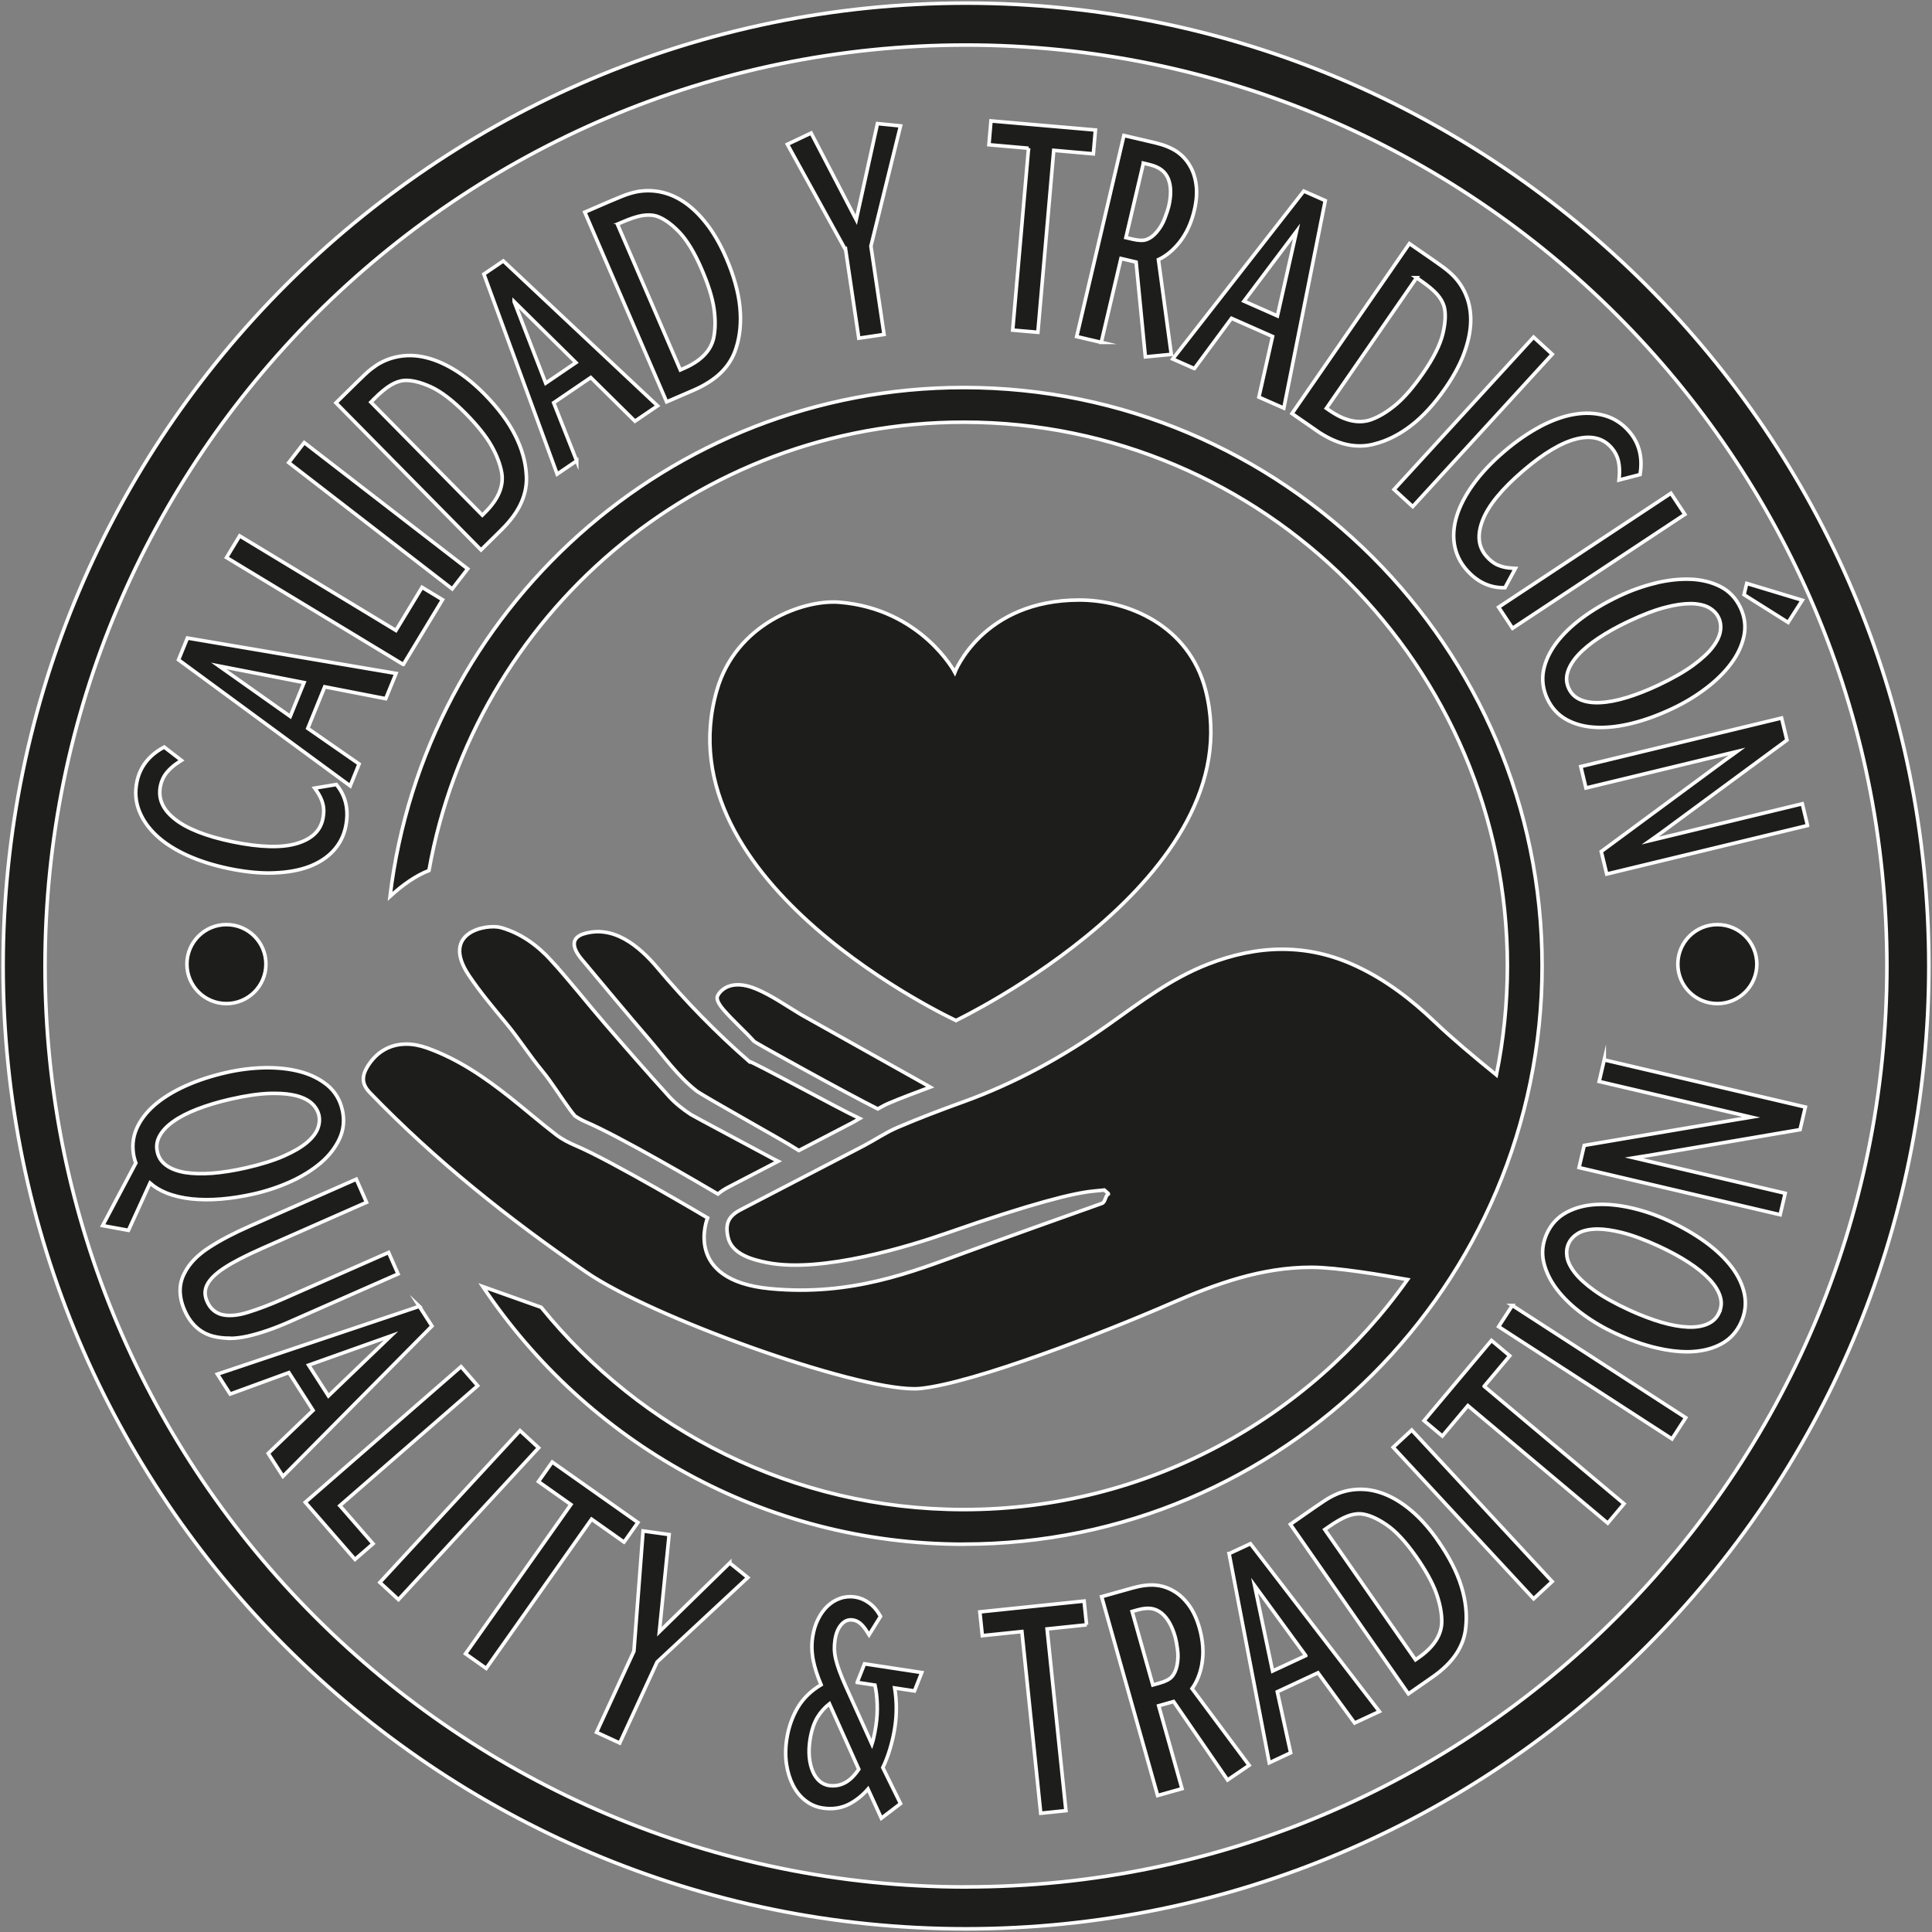 <svg width="543" height="543" viewBox="0 0 543 543" fill="none" xmlns="http://www.w3.org/2000/svg">
<rect x="0" y="0" width="543" height="543" fill="#808080" stroke="none"/>
<g clip-path="url(#clip0_2876_3550)">
<path d="M194.864 109.705C198.133 108.289 200.79 106.575 202.749 104.617C204.724 102.642 206.105 100.352 206.874 97.852C207.993 94.425 208.361 90.561 207.958 86.365C207.556 82.187 206.263 77.519 204.112 72.519C202.644 69.11 200.983 66.155 199.2 63.708C197.399 61.26 195.458 59.214 193.448 57.658C191.42 56.085 189.287 54.966 187.119 54.319C184.951 53.672 182.731 53.463 180.545 53.672C180.021 53.707 179.496 53.795 178.937 53.9C178.395 54.005 177.783 54.162 177.136 54.354C176.472 54.547 175.72 54.809 174.846 55.158C173.989 55.491 172.975 55.928 171.769 56.435L164.356 59.634L187.364 112.939L194.899 109.687L194.864 109.705ZM174.758 62.466C177.084 61.47 179.024 60.823 180.51 60.578C181.961 60.351 183.273 60.386 184.409 60.7C186.367 61.312 188.5 62.763 190.738 65.054C192.993 67.361 195.178 70.928 197.206 75.648C199.06 79.949 200.231 83.673 200.668 86.732C201.105 89.757 201.07 92.502 200.598 94.879C199.829 98.551 196.997 101.47 192.206 103.533L191.21 103.971L173.535 63.008L174.776 62.466H174.758ZM113.341 186.752L63.672 156.699L67.361 150.615L111.278 177.189L118.621 165.073L124.373 168.552L113.359 186.752H113.341ZM162.083 129.53L155.615 113.201L166.035 106.103L178.465 118.376L184.811 114.058L141.454 73.341L135.999 77.047L156.594 133.254L162.083 129.513V129.53ZM144.513 84.774L161.874 101.908L153.377 107.694L144.513 84.792V84.774ZM127.1 165.51L81.155 130.02L85.508 124.391L131.453 159.881L127.1 165.51ZM141.034 148.797C143.569 146.297 145.422 143.744 146.541 141.192C147.66 138.639 148.132 135.999 147.922 133.377C147.73 129.775 146.664 126.051 144.758 122.275C142.87 118.516 139.968 114.653 136.156 110.771C133.551 108.131 130.929 105.964 128.376 104.338C125.806 102.712 123.271 101.505 120.824 100.789C118.359 100.054 115.964 99.792 113.708 99.984C111.453 100.177 109.303 100.771 107.345 101.768C106.873 101.995 106.401 102.257 105.928 102.572C105.474 102.869 104.984 103.219 104.407 103.656C103.866 104.075 103.254 104.6 102.572 105.247C101.907 105.876 101.103 106.645 100.177 107.555L94.425 113.219L135.195 154.566L141.034 148.814V148.797ZM105.177 112.065C106.977 110.282 108.551 108.988 109.862 108.219C111.121 107.467 112.362 107.048 113.534 106.925C115.579 106.785 118.097 107.38 121.016 108.691C123.953 110.02 127.275 112.555 130.894 116.226C134.181 119.565 136.628 122.625 138.132 125.3C139.635 127.957 140.597 130.527 141.017 132.905C141.628 136.611 140.055 140.352 136.331 144.024L135.562 144.793L104.233 113.027L105.194 112.083L105.177 112.065ZM432.84 119.897C436.197 118.132 439.431 116.96 442.473 116.453C445.533 115.929 448.435 116.069 451.058 116.82C453.715 117.59 456.04 119.111 457.928 121.331C460.656 124.513 461.687 128.429 461.005 132.992L460.953 133.377L455.026 134.915L455.096 134.076C455.253 132.415 455.166 130.877 454.851 129.53C454.537 128.202 453.925 126.995 452.998 125.912C450.655 123.184 447.474 122.328 443.278 123.307C438.994 124.303 433.889 127.328 428.12 132.275C422.088 137.433 418.242 142.153 416.669 146.297C415.113 150.388 415.462 153.657 417.718 156.297C418.732 157.468 419.816 158.325 420.97 158.814C422.141 159.321 423.487 159.618 424.973 159.688L425.917 159.741L422.98 165.178H422.63C422.63 165.178 422.56 165.178 422.543 165.178C418.522 165.178 414.973 163.43 412.018 159.968C410.322 157.993 409.239 155.685 408.784 153.132C408.347 150.597 408.557 147.853 409.448 144.985C410.322 142.153 411.878 139.146 414.099 136.087C416.302 133.027 419.221 129.933 422.77 126.891C426.127 124.023 429.519 121.681 432.84 119.915V119.897ZM237.662 70.246L221.298 40.56L227.976 37.396L240.651 61.749L246.613 34.738L253.099 35.385L244.777 69.18L248.466 94.005L241.368 95.054L237.679 70.229L237.662 70.246ZM465.324 163.884C461.862 164.723 458.4 165.947 455.061 167.538C451.18 169.374 447.683 171.437 444.676 173.675C441.652 175.93 439.187 178.325 437.351 180.79C435.498 183.29 434.291 185.895 433.802 188.518C433.312 191.175 433.68 193.832 434.886 196.402C436.092 198.972 437.91 200.948 440.288 202.259C442.631 203.553 445.393 204.287 448.505 204.427C448.942 204.444 449.379 204.462 449.834 204.462C452.561 204.462 455.516 204.077 458.663 203.291C462.299 202.399 466.128 201 470.009 199.165C473.366 197.591 476.513 195.703 479.345 193.553C482.212 191.402 484.59 189.077 486.443 186.612C488.313 184.129 489.555 181.524 490.132 178.832C490.726 176.105 490.394 173.395 489.153 170.773C487.894 168.115 486.006 166.122 483.523 164.863C481.093 163.622 478.278 162.923 475.184 162.8C472.124 162.678 468.803 163.028 465.324 163.867V163.884ZM475.638 169.654C477.631 169.741 479.257 170.143 480.464 170.86C481.653 171.577 482.527 172.503 483.051 173.64C483.576 174.741 483.733 175.982 483.523 177.364C483.313 178.745 482.597 180.266 481.39 181.857C480.166 183.483 478.278 185.213 475.831 187.014C473.348 188.815 470.114 190.668 466.198 192.521C463.051 194.007 460.044 195.179 457.264 196.035C454.502 196.874 451.967 197.364 449.746 197.469C447.578 197.574 445.69 197.312 444.169 196.647C442.683 196 441.617 194.986 440.935 193.535C440.236 192.049 440.113 190.563 440.568 189.007C441.022 187.416 442.001 185.79 443.435 184.199C444.904 182.573 446.879 180.93 449.292 179.322C451.722 177.713 454.554 176.122 457.753 174.619C461.722 172.748 465.219 171.419 468.156 170.668C470.796 169.986 473.103 169.654 475.026 169.654C475.236 169.654 475.429 169.654 475.638 169.654ZM508.017 232.015L451.582 245.652L450.044 239.323L484.764 213.693C485.376 213.256 486.023 212.784 486.723 212.294L488.209 211.21L445.743 221.473L444.292 215.441L500.726 201.805L502.23 208.011L466.932 234.025C466.355 234.428 465.743 234.882 465.044 235.372C464.642 235.669 464.222 235.966 463.82 236.246L506.548 225.913L508.017 231.997V232.015ZM100.928 214.724L86.505 204.707L91.26 193.028L108.411 196.367L111.313 189.269L52.676 179.322L50.176 185.441L98.428 220.878L100.928 214.724ZM81.575 201.35L61.522 187.171L85.456 191.839L81.575 201.35ZM502.562 174.933L490.167 167.136L490.936 163.972L506.548 168.692L502.562 174.933ZM421.197 170.65L469.624 138.639L473.54 144.566L425.113 176.577L421.197 170.65ZM289.079 41.662L277.942 40.683L278.519 33.987L307.873 36.539L307.296 43.235L296.159 42.256L291.701 93.393L284.621 92.781L289.079 41.644V41.662ZM309.516 96.226L315.058 72.659L319.307 73.655L321.912 100.299L329.202 99.6L325.583 72.973C327.716 71.994 329.727 70.334 331.527 68.078C333.433 65.666 334.832 62.659 335.671 59.109C336.283 56.522 336.457 54.144 336.195 52.047C335.933 49.931 335.321 48.078 334.394 46.539C333.468 44.931 332.209 43.585 330.653 42.536C329.115 41.522 327.087 40.7 324.622 40.123L315.88 38.078L302.611 94.6L309.534 96.226H309.516ZM321.352 45.858L322.978 46.242C324.447 46.592 325.618 47.099 326.475 47.763C327.314 48.41 327.961 49.284 328.38 50.333C329.167 52.344 329.202 54.931 328.468 58.026C328.293 58.777 327.908 59.914 327.349 61.4C326.807 62.833 326.02 64.145 325.041 65.281C324.149 66.312 323.205 66.994 322.261 67.326C321.335 67.659 320.024 67.624 318.38 67.239L316.44 66.784L321.352 45.892V45.858ZM335.688 103.586L346.125 89.46L357.664 94.565L353.818 111.611L360.829 114.705L372.472 56.382L366.441 53.707L329.604 100.894L335.671 103.586H335.688ZM364.395 65.001L359.028 88.795L349.622 84.635L364.395 65.001ZM391.808 137.573L431.022 94.757L436.267 99.565L397.053 142.38L391.808 137.573ZM369.85 120.911C372.787 122.939 375.636 124.286 378.346 124.898C379.64 125.195 380.916 125.335 382.175 125.335C383.574 125.335 384.937 125.16 386.266 124.793C389.763 123.918 393.242 122.188 396.581 119.618C399.92 117.065 403.172 113.499 406.284 109.006C408.399 105.946 410.025 102.974 411.162 100.159C412.281 97.327 412.98 94.617 413.242 92.082C413.504 89.53 413.312 87.117 412.718 84.949C412.106 82.764 411.127 80.771 409.78 79.04C409.466 78.62 409.116 78.218 408.732 77.799C408.347 77.397 407.91 76.977 407.385 76.505C406.861 76.05 406.231 75.543 405.48 74.984C404.745 74.442 403.836 73.795 402.77 73.061L396.126 68.463L363.119 116.226L369.867 120.894L369.85 120.911ZM398.137 78.061L399.256 78.83C401.336 80.281 402.91 81.575 403.906 82.711C404.868 83.813 405.532 84.949 405.864 86.086C406.389 88.079 406.266 90.649 405.532 93.761C404.78 96.89 402.91 100.631 399.973 104.862C397.298 108.726 394.763 111.68 392.42 113.656C390.077 115.632 387.752 117.065 385.479 117.904C381.948 119.198 377.979 118.341 373.678 115.369L372.787 114.757L398.154 78.061H398.137ZM417.141 389.623L456.442 422.648L451.862 428.085L412.56 395.06L405.375 403.609L400.235 399.291L419.186 376.738L424.326 381.056L417.141 389.605V389.623ZM345.444 436.652L356.738 495.447L362.752 492.632L358.993 475.481L370.427 470.149L380.724 484.258L387.682 481.023L351.44 433.872L345.461 436.652H345.444ZM366.982 465.324L357.664 469.659L352.612 445.62L366.982 465.306V465.324ZM337.839 467.439C338.346 464.415 338.101 461.093 337.122 457.596C336.405 455.044 335.408 452.876 334.167 451.163C332.908 449.449 331.492 448.121 329.919 447.211C328.328 446.25 326.58 445.673 324.709 445.516C322.873 445.358 320.705 445.638 318.275 446.32L309.621 448.75L325.356 504.643L332.209 502.719L325.653 479.415L329.849 478.226L345.024 500.272L351.073 496.146L335.024 474.59C336.422 472.684 337.367 470.289 337.856 467.439H337.839ZM330.81 468.103C330.513 469.432 330.041 470.481 329.377 471.233C328.73 471.967 327.559 472.579 325.933 473.034L324.01 473.576L318.188 452.911L319.796 452.456C321.247 452.054 322.524 451.932 323.59 452.089C324.639 452.246 325.618 452.701 326.51 453.418C328.171 454.799 329.447 457.054 330.303 460.096C330.513 460.848 330.741 462.019 330.95 463.575C331.16 465.096 331.108 466.617 330.81 468.086V468.103ZM305.408 456.67L294.289 457.823L299.586 508.891L292.506 509.625L287.208 458.558L276.089 459.712L275.39 453.033L304.691 449.991L305.39 456.67H305.408ZM404.203 433.085C402.088 430.043 399.868 427.473 397.63 425.428C395.375 423.382 393.067 421.774 390.777 420.655C388.469 419.519 386.161 418.854 383.906 418.644C381.651 418.452 379.43 418.679 377.332 419.326C376.825 419.466 376.318 419.658 375.811 419.868C375.304 420.096 374.727 420.358 374.133 420.672C373.521 420.987 372.839 421.407 372.052 421.931C371.283 422.438 370.374 423.05 369.29 423.802L362.664 428.417L395.847 476.058L402.578 471.373C405.515 469.327 407.77 467.124 409.291 464.817C410.829 462.491 411.739 459.974 411.966 457.351C412.368 453.767 411.966 449.904 410.725 445.883C409.501 441.862 407.298 437.561 404.186 433.085H404.203ZM398.731 465.866L397.84 466.495L372.332 429.886L373.434 429.117C375.514 427.666 377.28 426.669 378.696 426.127C380.06 425.603 381.371 425.393 382.542 425.48C384.588 425.69 386.965 426.687 389.605 428.487C392.28 430.288 395.112 433.347 398.067 437.578C400.742 441.425 402.63 444.851 403.661 447.736C404.693 450.621 405.217 453.313 405.217 455.726C405.2 459.484 402.997 462.894 398.714 465.883L398.731 465.866ZM396.773 401.931L436.25 444.502L431.04 449.344L391.563 406.774L396.773 401.931ZM450.883 297.89L507.405 311.142L505.919 317.489L505.534 317.559L463.383 324.744C462.631 324.849 461.844 324.989 461.005 325.111L459.205 325.408L501.74 335.374L500.324 341.405L443.802 328.153L445.253 321.929L445.638 321.859L488.471 314.604C489.153 314.499 489.922 314.377 490.761 314.237C491.268 314.149 491.758 314.079 492.247 313.992L449.449 303.957L450.883 297.855V297.89ZM240.931 472.859L245.914 473.611C246.263 475.271 246.491 477.072 246.543 478.96C246.613 481.006 246.491 483.069 246.176 485.114C246.001 486.303 245.756 487.509 245.494 488.663C245.354 489.223 245.214 489.747 245.057 490.219L237.627 473.785C236.945 472.229 236.351 470.831 235.914 469.607C235.476 468.418 235.144 467.317 234.9 466.32C234.672 465.341 234.55 464.397 234.515 463.54C234.497 462.666 234.55 461.757 234.69 460.848C234.969 458.995 235.599 457.526 236.543 456.495C237.452 455.516 238.466 455.131 239.672 455.306C240.424 455.411 241.088 455.708 241.7 456.198C242.347 456.705 243.029 457.526 243.746 458.68L244.253 459.484L247.47 454.309L247.295 453.995C246.473 452.544 245.459 451.372 244.235 450.498C243.012 449.607 241.7 449.065 240.319 448.855C238.903 448.645 237.522 448.75 236.193 449.204C234.882 449.642 233.676 450.376 232.609 451.372C231.56 452.369 230.651 453.61 229.917 455.096C229.183 456.565 228.676 458.243 228.396 460.061C228.064 462.212 228.134 464.432 228.571 466.652C228.973 468.715 229.725 471.023 230.774 473.506C227.959 475.201 225.756 477.334 224.252 479.852C222.679 482.492 221.63 485.481 221.123 488.768C220.738 491.286 220.721 493.681 221.053 495.884C221.385 498.104 222.015 500.08 222.889 501.793C223.78 503.524 224.952 504.975 226.385 506.076C227.819 507.195 229.445 507.894 231.228 508.157C233.99 508.576 236.525 508.192 238.763 507.003C240.686 505.989 242.435 504.573 243.956 502.824L247.714 511.024L253.099 506.915L248.117 496.793C248.833 495.342 249.498 493.628 250.092 491.688C250.721 489.625 251.194 487.544 251.508 485.481C252.068 481.81 252.05 478.086 251.456 474.415L257.015 475.254L259.061 470.079L242.977 467.631L240.931 472.806V472.859ZM237.417 501.094C236.018 501.81 234.532 502.055 232.976 501.828C231.98 501.671 231.088 501.251 230.319 500.587C229.532 499.887 228.903 498.978 228.431 497.859C227.941 496.723 227.627 495.394 227.469 493.908C227.329 492.422 227.382 490.796 227.644 489.065C228.046 486.425 228.763 484.258 229.777 482.597C230.669 481.163 231.788 479.904 233.116 478.855L241.368 497.265C240.109 499.118 238.781 500.394 237.417 501.094ZM486.688 356.108C484.817 353.661 482.334 351.283 479.275 349.063C476.233 346.86 472.719 344.832 468.82 343.031C465.446 341.475 461.984 340.286 458.523 339.5C455.026 338.695 451.704 338.363 448.645 338.538C445.55 338.695 442.753 339.43 440.323 340.723C437.858 342.035 435.987 344.028 434.781 346.65C433.557 349.325 433.242 352.052 433.872 354.762C434.484 357.419 435.76 360.024 437.648 362.472C439.519 364.902 441.931 367.21 444.816 369.325C447.683 371.441 450.848 373.294 454.222 374.832C458.121 376.633 461.949 377.979 465.603 378.836C468.628 379.553 471.495 379.92 474.135 379.92C474.694 379.92 475.236 379.92 475.778 379.867C478.89 379.675 481.635 378.923 483.978 377.612C486.338 376.283 488.139 374.29 489.31 371.703C490.499 369.116 490.831 366.458 490.307 363.801C489.782 361.178 488.576 358.591 486.688 356.108ZM483.209 368.888C482.527 370.374 481.46 371.423 479.974 372.088C478.453 372.769 476.6 373.067 474.432 372.979C472.247 372.892 469.712 372.455 466.932 371.633C464.135 370.811 461.093 369.657 457.893 368.189C453.907 366.353 450.638 364.535 448.173 362.769C445.725 361.021 443.837 359.308 442.596 357.699C441.372 356.126 440.638 354.622 440.41 353.241C440.201 351.877 440.341 350.601 440.882 349.465C441.389 348.363 442.246 347.437 443.418 346.702C444.606 345.968 446.232 345.549 448.225 345.444C448.47 345.444 448.732 345.426 448.995 345.426C450.883 345.426 453.155 345.758 455.743 346.388C458.715 347.122 462.229 348.416 466.145 350.217C469.292 351.668 472.142 353.206 474.572 354.797C477.002 356.371 478.995 357.996 480.516 359.622C482.002 361.213 482.999 362.839 483.471 364.413C483.943 365.969 483.838 367.437 483.174 368.888H483.209ZM425.043 366.895L473.785 398.452L469.922 404.413L421.197 372.857L425.061 366.895H425.043ZM62.169 336.999C65.106 336.755 68.201 336.265 71.382 335.548C74.984 334.727 78.463 333.555 81.715 332.087C84.967 330.601 87.799 328.835 90.141 326.842C92.502 324.831 94.267 322.541 95.421 320.041C96.593 317.506 96.855 314.779 96.208 311.964C95.561 309.097 94.128 306.754 91.995 304.988C89.879 303.258 87.292 301.964 84.302 301.177C81.33 300.39 78.008 300.041 74.442 300.093C70.875 300.163 67.239 300.618 63.62 301.439C59.424 302.401 55.56 303.66 52.151 305.198C48.707 306.754 45.788 308.555 43.462 310.565C41.102 312.611 39.389 314.884 38.34 317.349C37.291 319.849 37.063 322.506 37.693 325.286C37.78 325.636 37.868 325.968 37.955 326.248C38.025 326.44 38.095 326.65 38.182 326.859L28.847 344.465L36.102 345.793L42.169 332.506C43.48 333.66 45.053 334.604 46.871 335.321C48.952 336.143 51.312 336.685 53.882 336.965C56.434 337.227 59.232 337.244 62.169 336.999ZM46.714 327.506C45.403 326.562 44.581 325.338 44.231 323.782C43.864 322.192 44.074 320.705 44.843 319.289C45.63 317.838 46.924 316.457 48.69 315.216C50.473 313.94 52.746 312.768 55.456 311.719C58.165 310.67 61.277 309.726 64.721 308.94C68.987 307.96 72.694 307.419 75.736 307.314C76.225 307.314 76.697 307.296 77.152 307.296C79.547 307.296 81.592 307.523 83.253 307.943C85.176 308.45 86.68 309.202 87.694 310.163C88.69 311.107 89.355 312.226 89.635 313.45C89.897 314.639 89.792 315.898 89.302 317.191C88.795 318.503 87.781 319.831 86.26 321.108C84.704 322.419 82.501 323.713 79.722 324.936C76.907 326.16 73.358 327.279 69.127 328.241C65.735 329.01 62.553 329.517 59.651 329.744C56.767 329.954 54.197 329.884 51.994 329.534C49.843 329.167 48.06 328.503 46.731 327.524L46.714 327.506ZM205.109 439.292L210.179 443.383L184.689 467.107L174.182 489.887L167.66 486.88L178.168 464.082L180.738 430.288L188.063 431.302L185.318 458.61L205.109 439.274V439.292ZM175.388 433.417L166.262 426.966L136.646 468.908L130.842 464.799L160.458 422.858L151.331 416.407L155.213 410.917L179.287 427.91L175.405 433.4L175.388 433.417ZM117.852 367.157L61.102 386.214L64.686 391.808L81.19 385.777L87.991 396.389L75.386 408.487L79.529 414.938L121.401 372.699L117.834 367.14L117.852 367.157ZM92.309 392.333L86.75 383.679L109.897 375.444L92.309 392.333ZM151.384 406.913L111.995 449.572L106.768 444.746L146.157 402.088L151.384 406.913ZM95.544 423.19L104.845 433.872L99.775 438.278L85.806 422.228L129.583 384.098L134.251 389.466L95.526 423.172L95.544 423.19ZM39.127 227.924C38.112 225.354 37.885 222.592 38.48 219.725C39.319 215.616 41.784 212.399 45.805 210.161L46.155 209.969L50.997 213.71L50.281 214.165C48.882 215.057 47.728 216.071 46.836 217.155C45.98 218.204 45.403 219.445 45.106 220.826C44.371 224.357 45.648 227.399 49.004 230.109C52.413 232.872 57.938 235.057 65.386 236.595C73.148 238.186 79.25 238.344 83.498 237.05C87.676 235.774 90.054 233.501 90.753 230.092C91.068 228.571 91.068 227.19 90.753 225.983C90.439 224.742 89.844 223.501 88.988 222.277L88.446 221.508L94.53 220.494L94.757 220.773C97.275 223.973 98.079 227.854 97.152 232.347C96.628 234.9 95.474 237.172 93.725 239.078C91.995 240.984 89.687 242.487 86.89 243.554C84.11 244.603 80.788 245.197 77.012 245.337C76.54 245.354 76.05 245.372 75.543 245.372C72.152 245.372 68.428 244.952 64.424 244.131C60.106 243.239 56.172 241.998 52.728 240.442C49.267 238.886 46.364 237.033 44.109 234.952C41.819 232.854 40.141 230.494 39.144 227.941L39.127 227.924ZM64.407 376.109C62.816 376.109 61.295 375.916 59.861 375.549C56.277 374.605 53.602 372.158 51.907 368.329C50.193 364.448 50.193 360.864 51.907 357.717C53.2 355.147 55.473 352.787 58.655 350.706C61.767 348.661 65.665 346.615 70.228 344.605L100.142 331.422L103.009 337.926L73.62 350.881C69.022 352.909 65.438 354.762 63.008 356.37C60.63 357.944 59.022 359.5 58.253 361.003C57.466 362.507 57.449 364.063 58.2 365.776C59.022 367.647 60.316 368.853 62.169 369.43C64.162 369.955 66.68 369.78 69.599 368.871C72.606 367.944 75.928 366.685 79.46 365.129L109.215 352.017L111.873 358.049L81.365 371.493C77.047 373.399 73.078 374.762 69.582 375.549C67.781 375.951 66.05 376.161 64.407 376.161V376.109ZM271.491 0.874C122.275 0.874 0.874 122.275 0.874 271.491C0.874 420.707 122.275 542.108 271.491 542.108C420.707 542.108 542.108 420.707 542.108 271.491C542.108 122.275 420.725 0.874 271.491 0.874ZM271.491 530.342C128.761 530.342 12.658 414.221 12.658 271.509C12.658 128.796 128.779 12.658 271.491 12.658C414.204 12.658 530.325 128.761 530.325 271.491C530.325 414.221 414.221 530.325 271.491 530.325V530.342ZM270.862 434.012C214.549 434.012 164.881 405.218 135.702 361.598L152.101 367.42C180.143 402.053 222.941 424.274 270.862 424.274C322.314 424.274 367.892 398.714 395.602 359.622C388.749 358.381 375.741 356.196 368.661 356.178H368.521C354.552 356.178 341.825 360.794 329.307 366.231C309.936 374.658 274.026 388.609 258.764 390.235C258.204 390.287 257.592 390.322 256.928 390.322C239.218 390.322 183.028 370.095 164.846 357.594C143.045 342.611 122.362 326.178 104.005 307.139C101.698 304.761 101.523 302.576 103.411 299.569C105.963 295.513 109.757 293.45 114.198 293.45C116.069 293.45 118.027 293.817 120.072 294.551C128.796 297.681 136.226 302.803 143.359 308.45C147.695 311.894 151.891 315.531 156.279 318.905C157.94 320.181 159.898 321.195 161.856 322.017C171.944 326.3 198.867 342.297 198.867 342.297C198.867 342.297 191.682 359.85 216.473 362.192C239.393 364.36 256.543 357.419 271.229 352.052C284.603 347.157 296.299 342.996 309.709 338.223C310.705 337.874 310.6 336.02 311.562 335.548C311.562 335.461 310.373 334.464 310.373 334.464C310.373 334.464 308.327 334.674 307.069 334.797C301.841 335.321 290.547 338.014 266.176 346.545C255.844 350.164 231.071 357.857 215.791 354.902C211.7 354.115 205.738 352.594 204.637 347.804C203.763 344.045 204.637 341.842 208.133 340.024C219.654 334.01 231.211 328.066 242.732 322.052C245.931 320.373 248.956 318.293 252.26 316.877C258.274 314.307 264.393 311.982 270.547 309.761C285.285 304.464 298.834 296.999 311.509 288.013C320.426 281.701 329.045 275.075 339.429 271.019C346.458 268.274 353.433 266.788 360.356 266.788C367.385 266.788 374.36 268.309 381.318 271.596C389.588 275.477 396.703 280.967 403.189 287.156C407.98 291.736 414.571 297.261 420.567 302.121C422.595 292.208 423.662 281.963 423.662 271.456C423.662 187.206 355.112 118.656 270.862 118.656C195.755 118.656 133.272 173.168 120.562 244.673C116.96 246.036 113.271 248.624 109.617 251.945C119.303 171.507 187.871 108.918 270.879 108.918C360.496 108.918 433.417 181.839 433.417 271.456C433.417 361.073 360.496 433.994 270.879 433.994L270.862 434.012ZM482.666 259.865C488.803 259.865 493.768 264.83 493.768 270.967C493.768 277.103 488.803 282.068 482.666 282.068C476.53 282.068 471.565 277.103 471.565 270.967C471.565 264.83 476.53 259.865 482.666 259.865ZM63.638 259.865C69.774 259.865 74.739 264.83 74.739 270.967C74.739 277.103 69.774 282.068 63.638 282.068C57.501 282.068 52.536 277.103 52.536 270.967C52.536 264.83 57.501 259.865 63.638 259.865ZM184.881 272.138C192.801 281.544 201.332 290.285 210.581 298.345C210.861 297.995 237.015 312.279 240.791 313.94C240.791 313.94 241.211 314.149 241.63 314.359C240.879 314.796 240.144 315.233 239.375 315.635L224.515 323.363C223.955 323.031 223.221 322.559 223.221 322.559C221.368 321.247 197.591 308.013 195.808 306.632C190.633 302.611 186.682 297.034 182.364 291.999C176.192 284.848 170.161 277.575 164.111 270.337C163.29 269.358 158.674 264.533 163.692 262.575C172.258 259.708 179.601 265.844 184.881 272.138ZM225.039 285.11C225.179 285.198 255.704 302.314 260.302 304.883C260.547 305.023 261.001 305.303 261.438 305.548C257.417 307.069 253.361 308.537 249.428 310.233C248.484 310.635 247.627 311.195 246.718 311.667C238.221 307.436 212.347 293.1 211.979 292.715C209.235 289.691 206.14 286.981 203.465 283.922C202.504 282.82 201.228 281.107 201.63 280.04C202.154 278.659 205.196 274.83 212.626 277.995C217.032 279.866 220.966 282.68 225.074 285.128L225.039 285.11ZM268.694 286.824C268.694 286.824 185.86 248.484 201.472 194.042C206.857 175.248 225.808 168.43 235.983 169.269C258.938 171.175 268.362 188.955 268.362 188.955C268.362 188.955 276.142 168.64 303.38 168.64C316.842 168.64 334.167 175.668 338.853 194.025C352.314 246.84 268.711 286.806 268.711 286.806L268.694 286.824ZM154.968 270.005C160.178 275.722 164.951 281.841 170.003 287.698C175.947 294.586 181.944 301.439 188.063 308.188C189.811 310.111 191.962 311.789 194.164 313.24C194.986 313.782 213.361 323.52 217.417 325.741C217.679 325.88 218.221 326.16 218.693 326.387L204.794 333.608C203.78 334.132 202.731 334.779 201.77 335.583C197.102 332.839 174.217 319.394 164.688 315.338C163.377 314.779 162.451 314.202 161.576 313.625C161.104 313.065 160.65 312.471 160.23 311.912C157.52 308.24 155.16 304.307 152.258 300.793C148.744 296.527 145.824 291.876 142.293 287.628C138.656 283.257 134.985 278.886 131.821 274.184C123.604 261.963 136.803 259.585 140.789 260.704C146.506 262.313 151.139 265.792 155.003 270.023L154.968 270.005Z" fill="#1D1D1B" stroke="white" stroke-miterlimit="10"/>
</g>
<defs>
<clipPath id="clip0_2876_3550">
<rect width="543" height="543" fill="white"/>
</clipPath>
</defs>
</svg>
